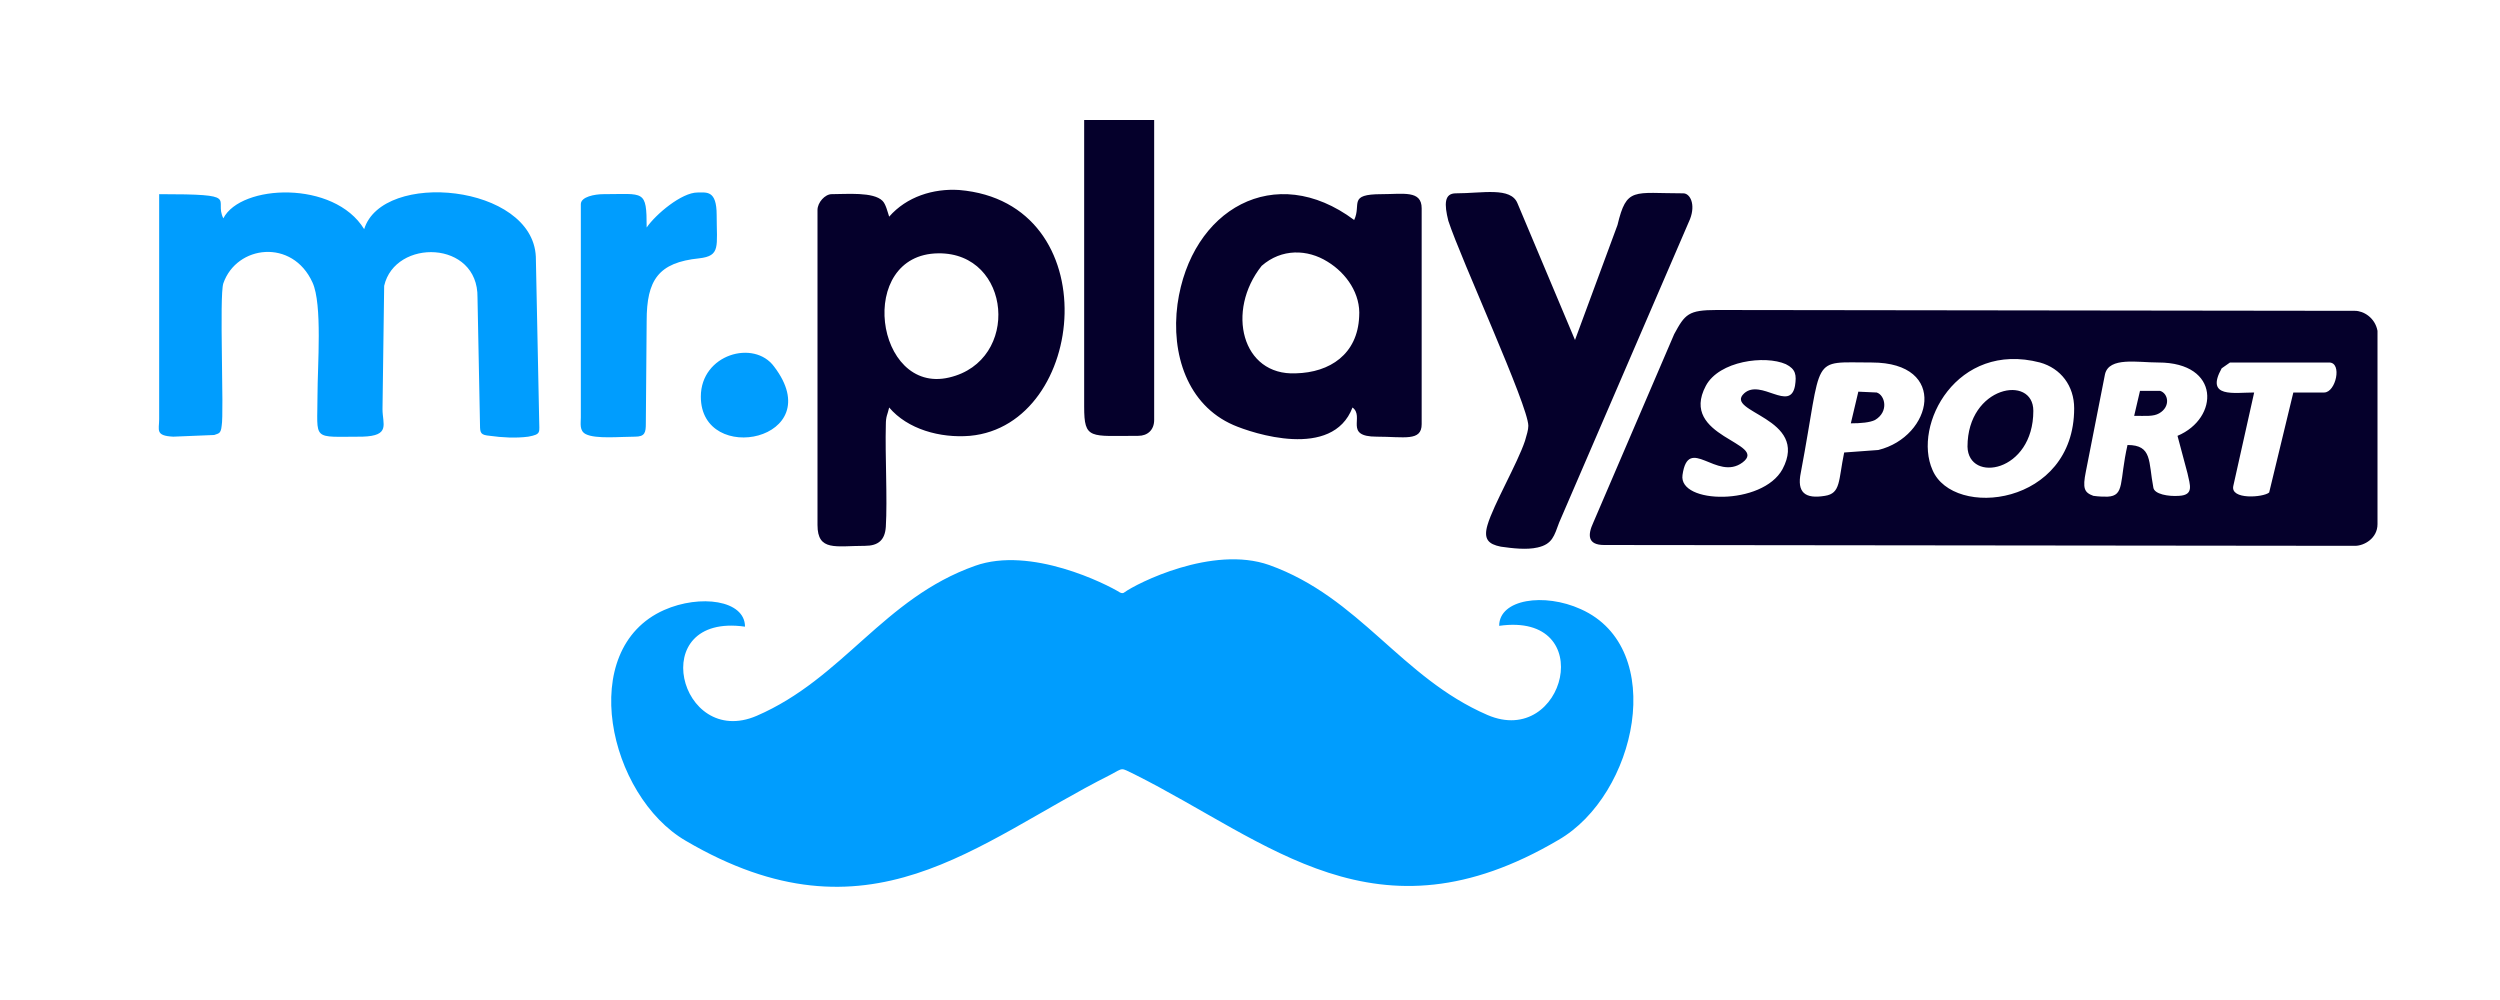 <svg xmlns="http://www.w3.org/2000/svg" width="300" height="120" fill-rule="evenodd" xmlns:v="https://www.betzillion.com"><path fill="#009dfe" d="M136.1 92.9c16.2 8.1 29 20.8 50.9 7.9 9.4-5.4 13.2-23 2.7-27.7-4.4-2-9.8-1.2-9.8 2 12-1.7 7.9 14.7-1.4 10.7-10.4-4.5-15.3-14.1-26.2-18-6.8-2.4-15.9 2.2-17.4 3.3-.1.1-.3.1-.5 0-1.6-1-10.7-5.6-17.4-3.2-11 3.9-15.8 13.5-26.2 18-9.3 4-13.4-12.4-1.4-10.7 0-3.2-5.4-3.9-9.7-2-10.6 4.7-6.7 22.3 2.6 27.7 22 12.9 34.8.2 50.9-7.9 1.7-.9 1.2-.9 2.9-.1h0 0z"/><path fill="#05002b" d="M192.5 65.4l90.1.1c1.1 0 2.7-.9 2.7-2.6V39.7c-.3-1.6-1.7-2.4-2.7-2.4l-76.6-.1c-3.4 0-3.8.5-5.1 2.9l-9.7 22.6c-.7 1.5-.7 2.7 1.3 2.7zm22.9-19.1c-.6 3.2-4.1-.9-6.1.9-2.5 2.3 7.9 2.9 4.6 9.1-2.4 4.4-12.5 4.2-12 .7.7-4.9 4.1.8 7.2-1.5 3.2-2.4-7.7-3-4.4-9.2 1.6-3 7.1-3.7 9.6-2.6 1.2.6 1.3 1.3 1.1 2.6zm5.9 8c-.7 3.4-.4 4.9-2.3 5.2-2.4.4-3.4-.4-2.9-2.8 2.7-14.3 1-13.2 8.5-13.2 9.3 0 7.3 8.9.8 10.5l-4.1.3zm27.6-5.3c0 11.7-14.5 13.3-17 7.4-2.4-5.4 2.9-15.5 12.9-12.9 2.5.7 4.1 2.8 4.1 5.5zm12.4 3.3l1.2 4.5c.3 1.4.8 2.6-1 2.7-1.3.1-3-.2-3.1-1-.6-3.1-.1-5.1-3.1-5.1-1 4.4-.3 6.1-2.4 6.2-.5 0-1 0-1.7-.1-1.1-.4-1.3-.9-.9-2.9l2.3-11.7c.5-2.1 3.9-1.4 6.4-1.4 7.5 0 7.3 6.7 2.3 8.8h0 0zm13.9-5.2l-2.9 12c-.7.6-4.7.9-4.3-.8l2.5-11.2c-2.4 0-5.9.7-3.9-2.9l1-.7h11.9c1.6 0 .8 3.6-.6 3.6h-3.7zM223 47l-.9 3.8c1.2 0 2.3-.1 2.9-.4 1.7-1 1.2-3 .2-3.3L223 47zm21 2.3c0-4.4-7.9-3-7.9 4.3.1 4.4 7.9 3.1 7.9-4.3zm12.8-2.4l-.7 3c1.4 0 2.3.1 3-.3 1.4-.8 1.1-2.4.1-2.7h-2.4 0zM112.6 30.4c8.8-.1 9.9 12.9 1.3 14.9-8.9 2.1-11.2-14.8-1.3-14.9zm-5.9-4.4c-.2-.6-.4-1.5-.8-1.9-1.1-1.1-4.3-.8-6.1-.8-.8 0-1.7 1-1.7 1.9V63c0 3.2 2.2 2.5 5.7 2.5 1.6 0 2.4-.7 2.5-2.3.2-3.3-.1-8.6 0-12.2 0-1.1.2-1.2.4-2.1 2.2 2.6 6.1 3.7 9.7 3.4 14.1-1.3 16.6-28-1.3-29.5-3.1-.2-6.3.8-8.4 3.2zm44.7 5.9c2.4-2.1 5.5-2 7.9-.5 2.3 1.4 4 3.9 3.8 6.6-.2 4.5-3.5 6.7-7.6 6.8-6.5.3-8.4-7.5-4.1-12.9h0zM148 51c2.3 1 11.9 4.2 14.3-2.1 1.5 1.1-1.1 3.5 2.9 3.5 3.3 0 5.4.6 5.4-1.5V25c0-2.2-2.2-1.7-4.8-1.7-4.1 0-2.4 1.2-3.3 3.1-9.5-7.1-19.6-1.3-21.2 10.1-.8 6 1.2 12.1 6.7 14.5h0 0zm35.4.1c0 .5-.2 1.1-.4 1.8-.9 2.7-3.8 7.7-4.5 10.1-.5 1.7.1 2.3 1.6 2.6 1.4.2 3.1.4 4.4.1 1.8-.4 2-1.4 2.6-3l15.7-36.4c.7-1.8 0-3.1-.8-3.1-6 0-6.8-.8-7.9 3.8L189 40.8l-6.9-16.4c-.8-2-4.2-1.2-7.4-1.2-1.4 0-1.4 1.3-.9 3.3 1.5 4.6 9.6 22.2 9.6 24.6zm-53.3-2.3c0 4 .7 3.5 6.5 3.5 1.1 0 1.9-.7 1.9-1.9v-36h-8.4v34.4h0 0z"/><path fill="#009dfe" d="M26.8 26.2c-1.2-2.4 2.3-2.9-7.7-2.9v27c0 1.3-.5 2 1.7 2.1l4.9-.2c.5-.2.8-.1.9-1.1.3-1.6-.3-15.6.2-17.1 1.6-4.6 8.3-5.4 10.7-.1 1.2 2.6.6 10 .6 13.5 0 5.6-.8 5 5.4 5 3.4-.1 2.4-1.5 2.4-3.3l.2-14.8c1.3-5.7 11.3-5.5 11.2 1.4l.3 15.3c0 1 .1 1.2 1.2 1.3 1.4.2 3.1.3 4.6.1 1.6-.3 1.3-.5 1.3-2l-.4-19.6c-.4-8.7-18.4-10.4-20.6-3.3-3.6-5.9-14.8-5.4-16.9-1.3zm50.8 1.1c0-4.6-.3-4-5.2-4-1 0-2.7.3-2.7 1.2v25.6c0 .7-.2 1.6.6 2 1.2.6 4.1.3 5.9.3 1.2 0 1.3-.5 1.3-1.6l.1-12.3c0-4.9 1.4-7 6.3-7.5 2.6-.3 2.1-1.4 2.1-5.2 0-3-1.2-2.7-2.3-2.7-1.9 0-5 2.6-6.1 4.2h0zm6.5 20.3c0 8.4 15.5 5.2 8.8-3.6-2.4-3.3-8.8-1.5-8.8 3.6z"/></svg>